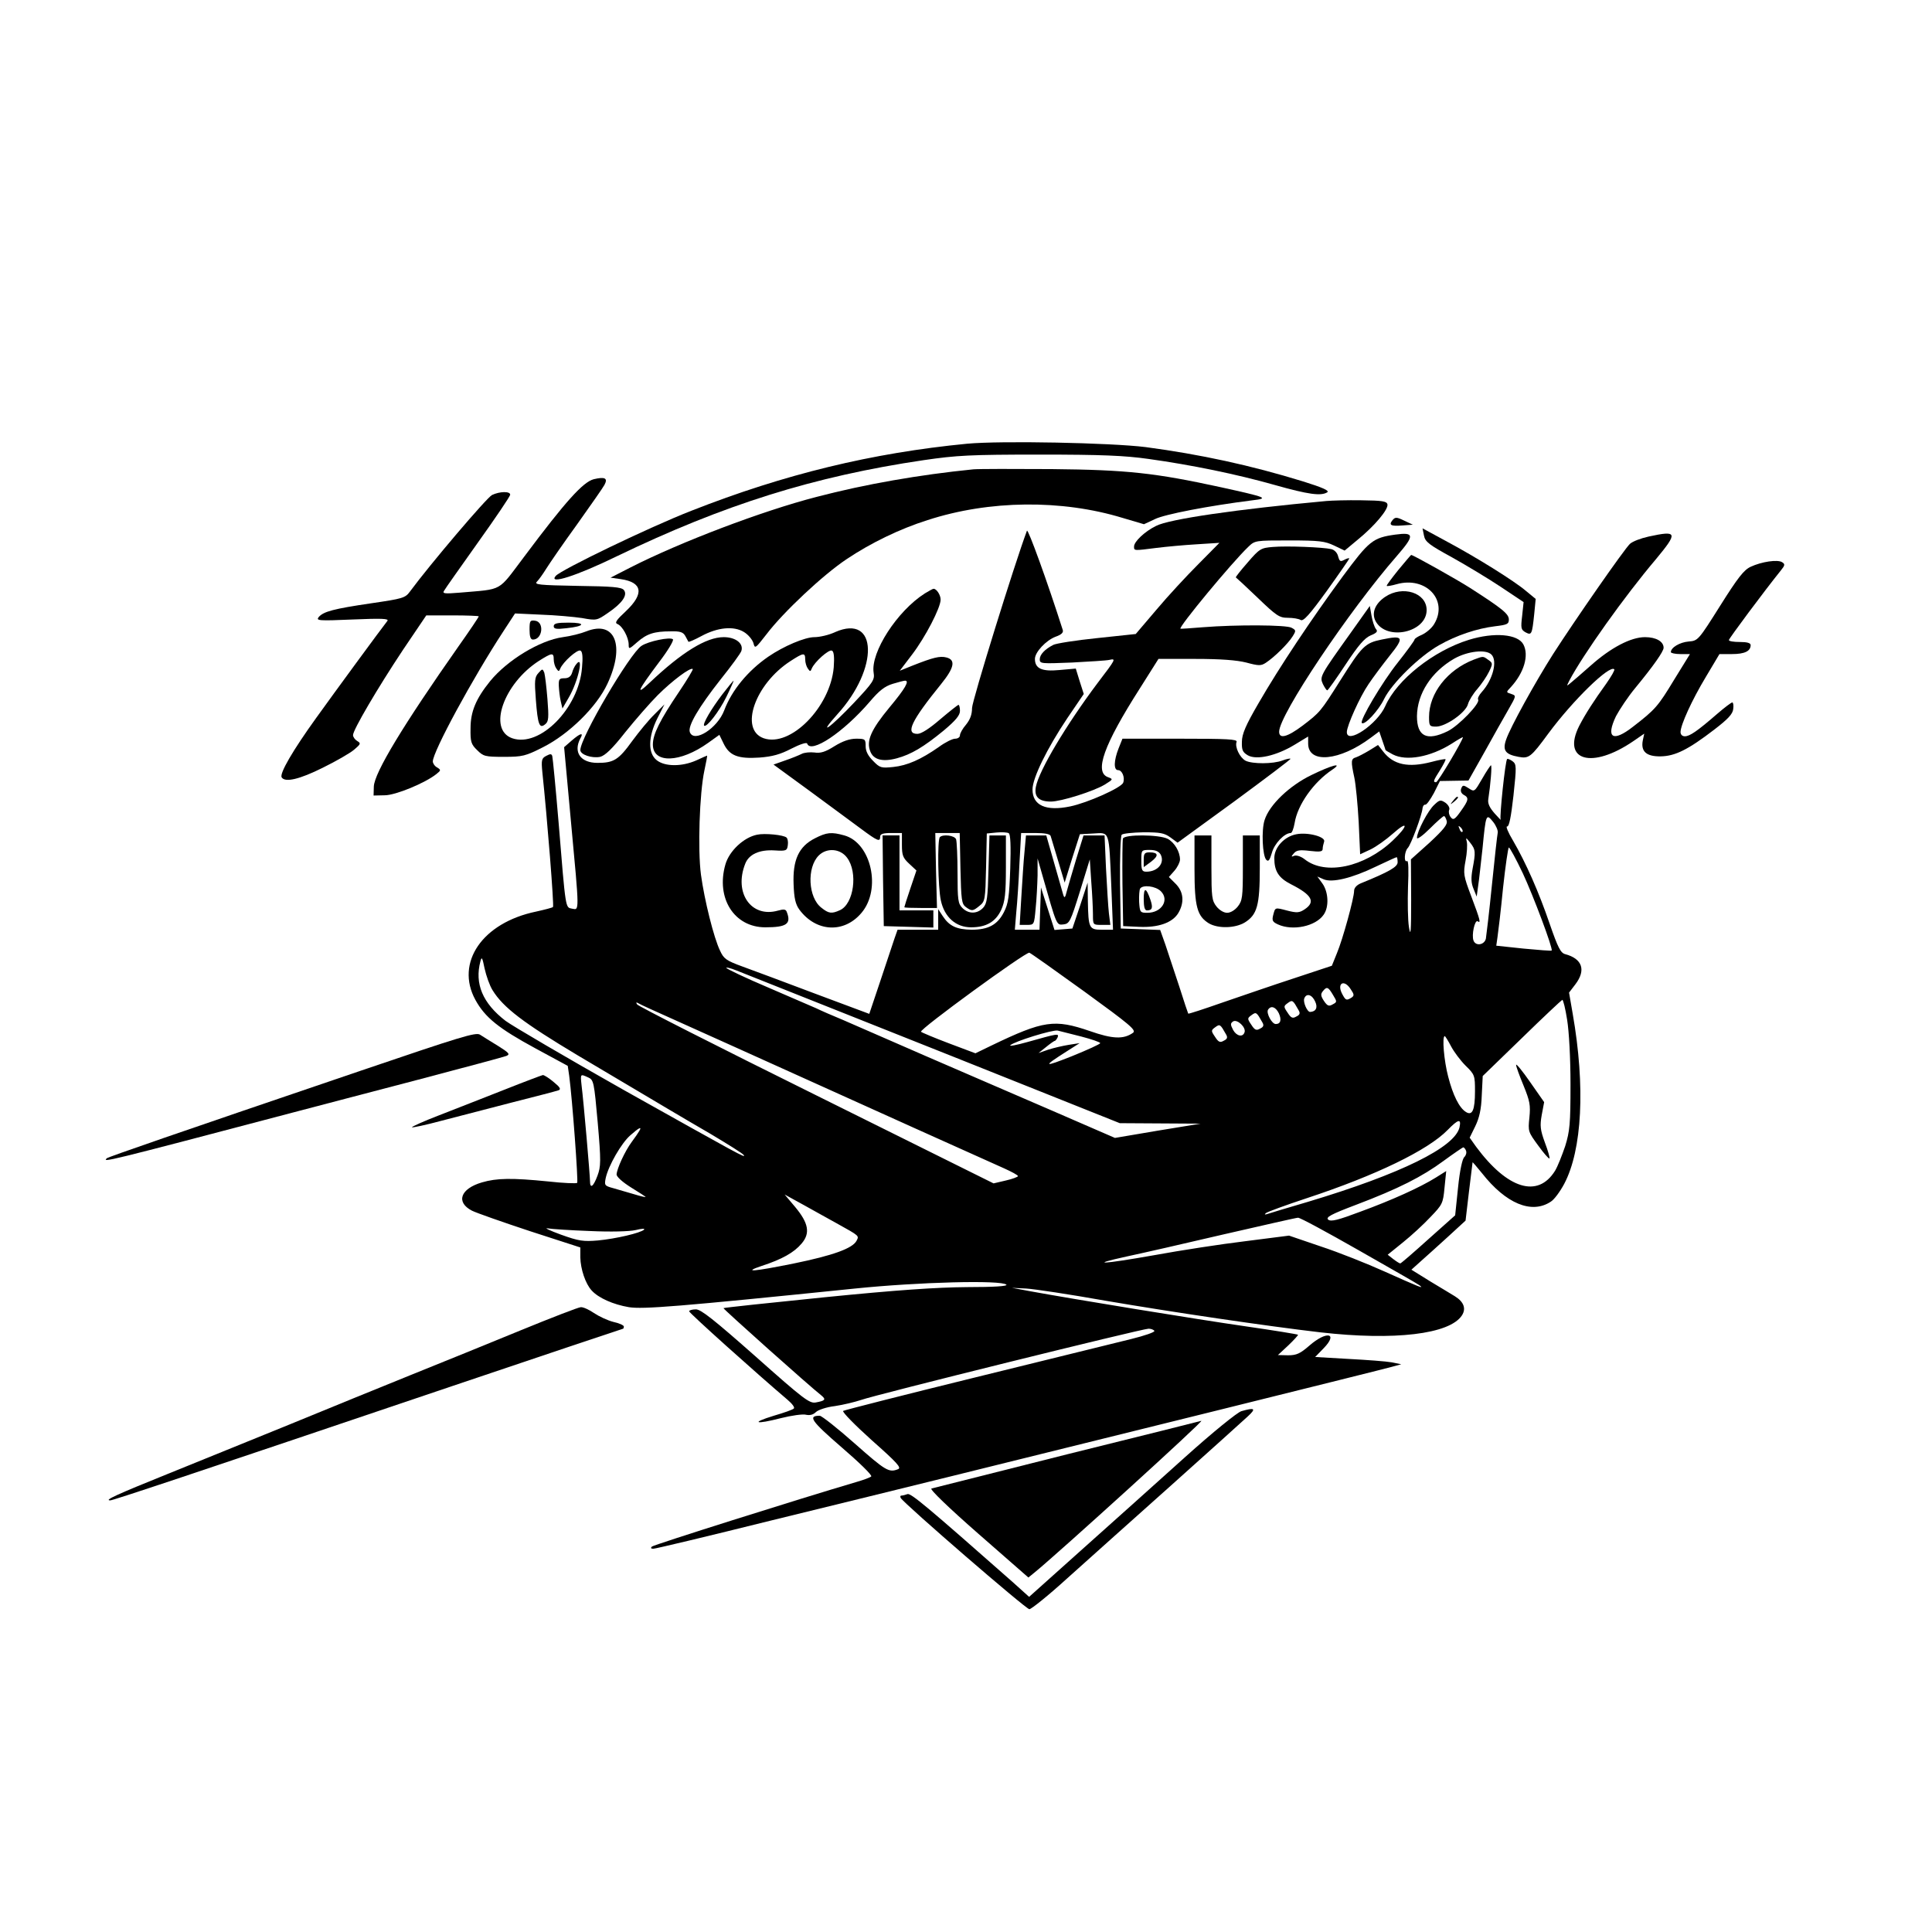 <?xml version="1.0" encoding="UTF-8" standalone="yes"?>
<svg version="1.0" xmlns="http://www.w3.org/2000/svg" width="100mm" height="100mm" viewBox="0 0 799 592" preserveAspectRatio="xMidYMid meet">
  <g transform="translate(0,592) scale(0.1,-0.1)" fill="#000000" stroke="none">
    <path d="M4000 5120 c-393 -38 -756 -126 -1140 -277 -177 -69 -541 -245 -562
-270 -31 -37 86 0 254 82 442 213 814 330 1268 397 137 20 193 23 480 23 256
0 351 -4 450 -18 179 -25 364 -63 523 -108 138 -39 190 -46 216 -30 10 7 -20
20 -100 45 -217 67 -426 112 -651 142 -145 18 -597 27 -738 14z"/>
    <path d="M4025 5014 c-220 -22 -446 -61 -648 -114 -225 -58 -564 -187 -770
-292 l-82 -42 42 -6 c90 -13 98 -60 22 -132 -41 -38 -48 -49 -35 -54 20 -8 46
-55 46 -85 0 -20 2 -19 35 10 40 35 70 45 139 45 38 1 51 -3 60 -19 6 -11 12
-22 13 -24 2 -2 25 8 53 23 68 37 135 43 177 17 18 -11 35 -32 39 -46 6 -24 8
-22 54 37 69 91 234 246 332 311 100 67 220 125 334 161 255 83 555 86 807 9
l88 -26 45 21 c40 20 222 55 404 78 69 8 60 12 -131 54 -271 59 -387 72 -699
75 -157 1 -303 1 -325 -1z"/>
    <path d="M2455 4973 c-44 -12 -115 -90 -287 -320 -112 -148 -84 -133 -267
-149 -61 -5 -72 -4 -65 7 4 8 68 98 141 201 73 102 133 191 133 197 0 15 -43
14 -75 -1 -21 -10 -256 -286 -340 -400 -19 -26 -30 -29 -160 -48 -156 -23
-197 -34 -217 -57 -12 -15 0 -16 140 -10 120 5 152 4 144 -6 -26 -33 -219
-296 -295 -402 -95 -132 -152 -229 -142 -245 14 -22 74 -8 170 40 55 27 114
61 130 75 27 23 28 26 13 35 -10 6 -18 17 -18 25 0 21 100 192 207 353 l96
142 108 0 c60 0 109 -2 109 -4 0 -3 -37 -58 -83 -123 -229 -326 -349 -524
-351 -581 l-1 -37 46 1 c45 0 168 51 214 88 19 15 19 17 3 27 -10 5 -18 17
-18 25 0 40 164 343 293 540 l47 72 107 -5 c60 -2 136 -9 170 -14 60 -11 62
-10 107 21 59 40 83 74 66 95 -10 12 -48 15 -193 17 -160 3 -179 5 -166 18 8
8 25 32 38 53 13 21 70 104 128 184 57 80 108 153 113 163 15 28 1 34 -45 23z"/>
    <path d="M5485 4883 c-370 -34 -651 -75 -704 -103 -47 -23 -91 -65 -91 -85 0
-18 -2 -18 92 -6 40 5 115 12 167 15 l94 6 -87 -88 c-48 -48 -126 -132 -173
-188 l-86 -101 -160 -17 c-88 -9 -170 -22 -181 -28 -35 -18 -56 -40 -56 -60 0
-18 7 -18 133 -13 72 4 143 8 155 11 28 6 28 5 -49 -96 -129 -172 -242 -361
-255 -429 -8 -41 12 -61 62 -61 42 0 179 43 224 71 34 21 34 22 12 30 -57 21
-18 132 132 367 l77 122 153 0 c104 0 170 -5 210 -15 52 -14 61 -14 81 -1 35
23 91 78 110 108 16 25 15 27 -4 37 -22 12 -227 13 -366 2 -49 -4 -91 -7 -93
-6 -9 6 212 273 280 338 28 27 29 27 170 27 124 0 147 -3 185 -21 l44 -21 54
45 c70 57 127 125 123 146 -3 13 -20 16 -108 17 -58 1 -123 -1 -145 -3z"/>
    <path d="M5759 4804 c-17 -21 -7 -26 42 -22 l42 3 -36 17 c-31 15 -37 15 -48
2z"/>
    <path d="M4247 4760 c-52 -139 -227 -704 -227 -733 0 -27 -8 -48 -25 -69 -14
-16 -25 -36 -25 -44 0 -8 -9 -14 -20 -14 -11 0 -41 -15 -67 -34 -74 -52 -131
-77 -189 -83 -49 -5 -55 -4 -83 25 -21 21 -31 40 -31 61 0 29 -2 31 -39 31
-27 0 -56 -10 -90 -31 -38 -24 -58 -30 -83 -26 -18 2 -42 0 -53 -6 -10 -5 -41
-18 -68 -27 l-48 -17 148 -108 c81 -60 177 -130 213 -157 70 -52 80 -56 80
-33 0 11 12 15 45 15 l45 0 0 -49 c0 -43 4 -54 30 -78 l30 -28 -25 -74 c-14
-41 -25 -76 -25 -78 0 -2 30 -3 68 -3 l67 0 -4 155 -3 155 50 0 51 0 3 -146
c3 -131 5 -147 22 -160 25 -18 29 -18 57 5 23 18 24 26 27 159 l3 140 40 4
c22 2 45 1 51 -3 7 -5 9 -52 6 -145 -4 -117 -8 -146 -26 -181 -27 -53 -65 -73
-134 -73 -62 1 -92 15 -119 56 l-19 29 0 -42 0 -43 -84 0 -84 0 -13 -37 c-7
-21 -33 -99 -58 -174 l-46 -137 -225 84 c-124 47 -259 97 -300 112 -66 24 -77
32 -92 65 -26 53 -65 211 -79 314 -14 104 -6 338 14 431 7 34 13 62 11 62 -1
0 -21 -9 -45 -20 -59 -26 -129 -26 -163 1 -37 29 -36 96 3 174 l29 57 -41 -41
c-23 -22 -64 -72 -92 -110 -57 -79 -77 -91 -144 -91 -70 0 -101 44 -71 101 15
26 1 23 -36 -9 l-31 -27 28 -305 c36 -386 35 -368 5 -363 -28 6 -26 -9 -56
358 -12 143 -24 266 -26 273 -3 10 -8 10 -25 1 -19 -10 -21 -17 -16 -68 20
-189 49 -553 44 -557 -3 -3 -34 -11 -70 -19 -222 -46 -335 -211 -251 -365 40
-73 96 -118 249 -201 l133 -72 6 -41 c13 -98 38 -437 33 -443 -4 -3 -58 -1
-120 6 -150 15 -213 14 -274 -4 -89 -26 -109 -82 -41 -117 18 -9 126 -47 241
-85 l207 -67 0 -41 c1 -48 21 -109 47 -137 28 -31 89 -58 154 -69 59 -9 201 2
934 77 263 27 607 36 627 16 6 -6 -48 -10 -164 -10 -125 -1 -288 -12 -588 -42
-228 -23 -416 -43 -418 -45 -3 -2 356 -323 406 -362 19 -16 14 -21 -24 -28
-26 -5 -50 13 -249 190 -172 152 -226 195 -247 195 -16 0 -28 -4 -28 -8 0 -7
280 -258 407 -366 19 -16 31 -32 26 -36 -4 -5 -42 -18 -83 -30 -98 -30 -76
-37 29 -10 44 11 92 18 105 14 15 -3 29 0 40 11 9 9 44 21 79 25 34 5 83 17
107 25 57 21 1164 295 1190 295 10 0 21 -4 24 -9 3 -5 -40 -20 -97 -34 -56
-14 -345 -85 -642 -158 -297 -73 -544 -136 -548 -139 -5 -4 49 -59 118 -121
106 -94 124 -114 109 -120 -38 -15 -51 -7 -179 106 -71 63 -137 115 -145 115
-50 0 -36 -21 90 -130 72 -62 128 -116 123 -121 -4 -4 -30 -14 -58 -22 -251
-74 -842 -261 -849 -268 -6 -6 -4 -9 6 -9 9 0 227 52 484 116 258 63 595 146
749 184 596 147 1782 441 1820 452 l40 11 -40 8 c-22 4 -102 10 -178 14 l-138
8 35 36 c62 64 12 73 -59 11 -38 -33 -53 -40 -88 -40 l-42 1 43 40 c24 23 42
43 40 44 -2 2 -100 18 -218 35 -195 28 -704 111 -890 145 l-75 14 60 -3 c33
-2 179 -24 325 -50 281 -48 667 -105 890 -131 307 -35 535 -8 586 70 18 28 8
56 -29 79 -12 7 -57 35 -101 61 l-79 49 39 35 c22 19 72 65 112 101 l73 67 14
119 c8 65 15 120 15 122 0 2 17 -18 39 -45 99 -126 205 -170 284 -118 14 8 39
42 56 74 74 140 88 402 35 704 l-15 87 26 34 c45 59 29 106 -42 125 -19 5 -30
27 -64 125 -45 132 -98 252 -152 345 -20 33 -31 60 -24 58 8 -1 16 38 26 127
13 122 13 130 -4 143 -10 7 -20 11 -22 9 -8 -7 -32 -239 -27 -250 4 -6 -7 5
-24 24 -22 25 -30 42 -27 60 9 58 16 140 11 140 -2 0 -19 -25 -36 -55 -32 -55
-32 -56 -56 -40 -22 14 -25 14 -31 -1 -4 -10 0 -20 10 -26 23 -12 21 -22 -12
-68 -24 -34 -31 -38 -41 -25 -7 8 -10 21 -7 30 4 8 -3 21 -15 30 -20 13 -24
13 -46 -8 -26 -23 -72 -111 -72 -137 0 -8 24 9 53 38 29 29 55 52 59 52 3 0 8
-9 11 -20 4 -15 -13 -36 -71 -90 l-77 -69 1 -168 c0 -131 -2 -156 -9 -113 -5
30 -6 106 -4 168 3 67 2 110 -4 106 -14 -8 -11 40 3 54 13 13 59 137 61 164 1
9 6 16 11 15 6 -1 21 21 36 48 l25 50 59 1 59 1 67 119 c36 65 81 145 99 176
32 56 32 56 11 63 -22 7 -22 7 -2 28 55 60 76 132 52 177 -23 43 -121 51 -225
19 -146 -45 -298 -165 -346 -274 -33 -75 -160 -161 -159 -107 1 27 53 144 90
198 18 27 57 79 87 117 62 77 58 86 -33 67 -69 -14 -82 -28 -171 -169 -82
-130 -84 -132 -156 -187 -64 -48 -97 -56 -97 -25 0 69 288 499 487 727 74 85
73 99 -7 88 -93 -13 -108 -26 -217 -173 -130 -177 -262 -375 -348 -524 -53
-91 -69 -128 -69 -160 -1 -34 3 -43 25 -56 36 -20 117 -2 193 44 l56 34 0 -29
c0 -85 131 -72 259 24 l35 26 13 -38 c7 -20 13 -38 13 -39 0 -1 13 -9 30 -18
56 -29 155 -11 243 44 26 17 47 29 47 27 0 -12 -103 -186 -111 -186 -14 0 -11
7 17 51 14 23 24 42 22 44 -2 2 -28 -3 -58 -11 -96 -25 -157 -12 -199 42 l-22
28 -37 -23 c-20 -12 -45 -25 -54 -28 -21 -6 -22 -15 -7 -84 6 -28 14 -111 18
-184 l6 -133 43 20 c23 11 65 41 92 65 66 59 65 33 -1 -29 -117 -110 -278
-144 -363 -77 -15 12 -34 18 -43 15 -14 -6 -14 -4 -2 10 11 13 24 15 66 10 42
-5 53 -3 53 8 0 8 3 21 6 30 8 20 -66 40 -114 31 -50 -9 -92 -54 -92 -99 0
-54 18 -82 69 -108 87 -44 103 -73 56 -104 -21 -14 -32 -15 -71 -5 -53 14 -50
14 -59 -20 -5 -21 -2 -27 20 -37 61 -28 156 -8 189 40 23 32 20 94 -5 129
l-21 29 25 -11 c35 -16 118 4 217 52 45 21 83 39 86 39 2 0 4 -9 4 -21 0 -19
-34 -39 -152 -87 -17 -7 -28 -19 -28 -31 0 -30 -47 -201 -71 -258 l-21 -52
-157 -52 c-86 -28 -219 -74 -295 -100 -77 -27 -141 -48 -142 -46 -1 1 -18 52
-37 112 -20 61 -46 138 -57 172 l-22 62 -81 3 -82 3 -3 189 c-1 105 2 194 7
199 5 5 45 9 90 10 69 0 86 -3 111 -21 l30 -22 235 171 c129 95 234 174 232
176 -3 2 -17 -1 -33 -7 -39 -15 -125 -15 -153 -1 -24 13 -45 57 -37 78 4 11
-39 13 -233 13 l-239 0 -16 -40 c-20 -51 -21 -90 -2 -90 17 0 29 -31 21 -52
-8 -21 -147 -83 -219 -98 -101 -21 -156 4 -156 70 0 47 59 168 144 295 l68
100 -17 53 -16 52 -68 -6 c-72 -7 -101 6 -101 46 0 28 46 77 86 92 23 8 33 17
29 28 -63 198 -144 421 -148 410z m1921 -512 c26 -26 6 -104 -40 -155 -11 -12
-18 -26 -15 -31 10 -15 -81 -109 -126 -131 -86 -42 -127 -22 -127 62 1 93 59
183 154 238 55 31 131 40 154 17z m26 -737 c-2 -9 -13 -106 -24 -216 -11 -110
-23 -210 -25 -222 -6 -26 -42 -32 -51 -8 -9 22 5 87 17 80 14 -10 11 4 -26
102 -33 87 -34 95 -24 149 6 31 8 66 5 78 -5 19 -3 18 14 -4 23 -29 23 -39 10
-108 -7 -39 -6 -59 4 -83 l13 -32 6 44 c4 24 11 94 18 154 14 144 15 147 44
111 12 -15 21 -36 19 -45z m-146 4 c-3 -3 -9 2 -12 12 -6 14 -5 15 5 6 7 -7
10 -15 7 -18z m-1703 -17 c2 -7 16 -53 31 -103 l27 -90 31 100 32 100 56 3
c68 4 64 16 74 -220 l7 -178 -46 0 c-53 0 -56 6 -58 120 l-1 75 -31 -95 -32
-95 -37 -3 -37 -3 -28 88 -28 88 -3 -87 -3 -88 -51 0 -51 0 6 73 c4 39 10 129
13 200 l7 127 59 0 c38 0 60 -4 63 -12z m1953 -155 c43 -92 126 -313 119 -319
-1 -2 -53 2 -116 8 l-113 12 5 35 c3 20 14 111 23 204 10 92 21 167 24 167 4
0 30 -48 58 -107z m-1813 -489 c187 -136 215 -159 201 -170 -39 -28 -85 -26
-179 7 -146 50 -191 44 -407 -60 l-66 -32 -109 41 c-61 23 -113 45 -116 48 -9
9 433 331 448 327 6 -2 109 -75 228 -161z m-2448 6 c44 -72 129 -136 353 -270
393 -233 412 -245 548 -324 72 -43 135 -82 138 -88 9 -14 -14 -1 -496 269
-239 135 -459 264 -489 286 -95 73 -129 154 -104 247 5 20 8 15 17 -30 7 -31
21 -71 33 -90z m1498 -113 c242 -96 588 -234 768 -306 l328 -131 167 -1 167
-1 -177 -29 -177 -30 -258 112 c-142 61 -377 163 -523 226 -146 64 -301 131
-344 150 -44 18 -94 40 -110 48 -17 7 -107 46 -199 86 -92 39 -170 76 -173 81
-3 4 16 0 43 -11 26 -10 246 -98 488 -194z m2051 117 c15 -22 15 -27 3 -35
-21 -13 -24 -11 -38 15 -24 45 8 63 35 20z m-73 -24 c17 -28 17 -29 -2 -39
-15 -9 -22 -6 -36 15 -13 20 -14 28 -4 40 16 20 22 18 42 -16z m-74 -27 c12
-25 3 -42 -21 -43 -12 0 -30 41 -24 56 9 23 32 16 45 -13z m-69 -35 c8 -13 6
-20 -9 -27 -15 -9 -22 -6 -36 16 -17 25 -17 27 1 40 19 14 21 12 44 -29z
m1111 -40 c8 -50 14 -158 14 -268 0 -164 -3 -193 -22 -255 -13 -38 -31 -84
-42 -102 -71 -114 -196 -76 -326 99 l-27 38 23 47 c17 35 25 70 27 128 l4 80
162 157 c88 86 164 157 167 158 4 0 13 -37 20 -82z m-3791 44 c25 -11 187 -84
360 -162 533 -241 1042 -470 1103 -497 31 -14 57 -28 57 -32 0 -3 -23 -12 -50
-18 l-51 -12 -733 364 c-404 200 -737 369 -741 376 -5 7 -4 10 1 7 5 -3 29
-15 54 -26z m2599 -18 c12 -27 7 -44 -13 -44 -16 0 -40 45 -32 59 12 19 32 12
45 -15z m-69 -36 c8 -13 6 -20 -9 -27 -15 -9 -22 -6 -36 16 -17 25 -17 27 1
40 19 14 21 12 44 -29z m-73 -42 c-7 -22 -33 -16 -47 9 -12 23 -12 28 0 36 17
10 54 -25 47 -45z m-77 -8 c8 -13 6 -20 -9 -27 -15 -9 -22 -6 -36 16 -17 25
-17 27 1 40 19 14 21 12 44 -29z m-597 -10 c42 -11 77 -23 77 -27 0 -4 -53
-28 -117 -54 -119 -47 -122 -44 -23 19 l55 35 -45 -7 c-25 -4 -63 -13 -85 -20
l-40 -14 30 24 c17 14 33 25 36 26 4 0 9 7 13 15 6 17 1 16 -127 -20 -43 -12
-74 -18 -69 -13 16 16 175 65 196 61 12 -3 56 -14 99 -25z m1528 -40 c12 -23
39 -59 60 -80 38 -37 39 -41 39 -106 0 -78 -11 -102 -37 -86 -28 17 -54 69
-74 147 -17 64 -26 167 -14 167 2 0 14 -19 26 -42z m-3568 -129 c22 -10 24
-18 39 -187 14 -160 13 -181 -1 -219 -17 -46 -31 -56 -31 -22 0 23 -26 325
-35 397 -5 47 -5 46 28 31z m3603 -206 c-19 -83 -243 -193 -626 -308 -85 -25
-162 -48 -170 -51 -10 -3 -11 -2 -5 4 6 5 82 33 170 62 285 94 500 198 582
282 44 45 57 48 49 11z m-3392 -15 c-4 -7 -18 -28 -31 -45 -29 -39 -62 -112
-63 -135 0 -10 25 -32 60 -54 33 -20 60 -38 60 -39 0 -2 -21 3 -47 11 -27 8
-65 19 -86 25 -37 10 -38 12 -32 42 11 51 65 145 102 177 36 32 49 38 37 18z
m3419 -82 c3 -8 0 -19 -7 -26 -8 -6 -19 -56 -26 -126 l-12 -115 -111 -99 c-61
-55 -113 -100 -116 -100 -3 0 -16 8 -29 18 l-23 18 63 51 c35 28 86 75 114
105 49 51 52 56 58 121 l7 69 -43 -27 c-66 -41 -181 -93 -312 -141 -93 -35
-121 -42 -133 -33 -11 10 11 22 114 61 177 67 275 117 363 182 41 30 78 55 81
56 4 0 9 -6 12 -14z m-2603 -300 c97 -54 93 -51 82 -73 -17 -31 -97 -60 -258
-93 -168 -34 -216 -38 -133 -10 83 27 133 55 164 92 37 43 29 85 -27 152 l-43
51 80 -44 c44 -25 105 -58 135 -75z m2158 -111 c130 -74 244 -139 252 -145 24
-18 -2 -7 -145 57 -71 32 -189 79 -262 103 l-132 45 -180 -23 c-100 -12 -269
-38 -378 -58 -215 -38 -276 -41 -112 -5 57 12 237 53 399 91 162 37 301 69
308 69 8 1 120 -60 250 -134z m-3178 79 c85 -4 163 -2 189 4 24 6 39 7 35 2
-14 -14 -117 -38 -191 -45 -60 -5 -78 -3 -153 24 -47 17 -71 29 -55 26 17 -3
95 -8 175 -11z"/>
    <path d="M6095 4227 c-109 -42 -185 -139 -185 -237 0 -37 2 -40 29 -40 40 0
123 58 132 93 4 15 22 44 39 63 17 20 39 52 48 71 16 33 16 36 -3 49 -22 16
-20 16 -60 1z"/>
    <path d="M4237 3433 c-4 -38 -9 -121 -13 -185 l-7 -118 30 0 c30 0 30 1 36 68
4 37 7 99 8 137 l0 70 20 -70 c60 -211 58 -206 87 -203 25 3 29 11 68 136 l41
133 6 -92 c4 -51 7 -112 7 -136 0 -43 0 -43 36 -43 l36 0 -6 48 c-3 26 -8 109
-12 185 l-6 137 -44 0 -43 0 -30 -97 c-16 -54 -34 -114 -39 -133 -7 -29 -10
-31 -15 -15 -3 11 -20 71 -38 133 l-32 112 -42 0 -42 0 -6 -67z"/>
    <path d="M6270 2551 c0 -7 14 -45 31 -86 26 -64 29 -81 24 -132 -6 -57 -5 -59
36 -115 23 -32 44 -56 47 -54 2 3 -6 32 -19 66 -19 52 -21 69 -13 114 l10 53
-58 83 c-32 46 -58 78 -58 71z"/>
    <path d="M5889 4740 c5 -26 21 -38 116 -90 61 -34 152 -89 203 -123 l93 -62
-6 -57 c-6 -51 -5 -57 14 -68 25 -13 27 -10 36 76 l6 62 -40 33 c-48 41 -203
138 -332 207 l-96 52 6 -30z"/>
    <path d="M6818 4736 c-32 -7 -66 -20 -77 -30 -23 -21 -228 -316 -318 -456 -75
-118 -177 -303 -194 -353 -16 -45 -4 -62 51 -72 43 -8 51 -2 123 96 102 138
254 286 273 266 3 -3 -12 -29 -33 -59 -52 -72 -86 -125 -112 -175 -73 -145 53
-180 224 -63 l45 31 -6 -28 c-9 -46 15 -67 74 -66 60 1 114 28 222 111 56 43
76 64 78 85 2 15 0 27 -4 27 -4 0 -32 -21 -62 -47 -83 -72 -114 -93 -134 -93
-11 0 -18 7 -18 18 1 30 46 130 105 228 l56 94 52 0 c52 0 77 12 77 37 0 9
-15 13 -45 13 -25 0 -45 3 -45 8 0 6 145 201 215 288 17 21 18 26 5 34 -19 12
-85 2 -130 -19 -28 -13 -53 -45 -126 -161 -90 -143 -92 -145 -130 -148 -37 -3
-74 -25 -74 -44 0 -4 18 -8 39 -8 l40 0 -66 -107 c-66 -109 -77 -122 -169
-193 -84 -66 -114 -47 -71 43 15 28 50 81 80 117 75 91 117 151 117 166 0 26
-31 44 -77 44 -58 0 -141 -43 -225 -118 -35 -31 -72 -63 -82 -71 -18 -15 -18
-15 -6 9 57 108 229 350 358 502 92 111 90 120 -30 94z"/>
    <path d="M5264 4693 c-49 -4 -55 -7 -104 -64 -29 -33 -51 -61 -49 -62 2 -1 43
-39 90 -84 78 -75 90 -83 125 -83 22 0 45 -4 53 -9 11 -7 37 22 108 120 51 71
93 132 93 134 0 3 -9 1 -20 -5 -17 -9 -20 -7 -26 14 -3 14 -15 27 -28 30 -34
8 -184 14 -242 9z"/>
    <path d="M5783 4598 c-28 -35 -50 -64 -48 -66 2 -2 20 1 41 7 121 34 215 -66
155 -165 -10 -17 -33 -36 -50 -44 -17 -7 -31 -16 -31 -20 0 -4 -32 -48 -70
-96 -63 -79 -158 -239 -148 -249 11 -11 69 51 92 99 32 65 146 177 228 223 70
40 156 69 231 78 50 6 57 9 57 28 0 23 -27 45 -161 131 -53 34 -235 136 -243
136 -1 0 -25 -28 -53 -62z"/>
    <path d="M3825 4501 c-115 -73 -225 -244 -212 -328 5 -29 -2 -40 -80 -123 -98
-104 -157 -146 -70 -49 173 190 167 417 -9 340 -25 -12 -64 -21 -86 -21 -39 0
-127 -37 -191 -81 -84 -58 -151 -139 -182 -222 -28 -74 -125 -136 -142 -90
-10 25 38 105 127 218 44 55 83 108 86 118 10 31 -24 57 -73 57 -72 0 -173
-62 -307 -189 -60 -57 -48 -31 40 86 36 47 61 89 57 94 -11 11 -102 -8 -130
-27 -48 -31 -253 -380 -253 -431 0 -19 48 -35 82 -28 20 5 50 33 104 102 42
52 102 121 134 153 59 59 136 117 145 108 2 -2 -23 -44 -56 -93 -81 -120 -109
-177 -109 -219 0 -80 113 -76 229 7 l46 33 18 -37 c24 -49 59 -63 148 -57 53
4 86 13 132 37 35 18 63 27 65 21 15 -44 150 46 259 173 39 46 62 64 95 74 23
7 46 13 51 13 19 0 1 -32 -64 -110 -77 -93 -97 -139 -80 -182 13 -35 51 -45
110 -29 59 16 110 46 194 115 50 42 67 63 67 81 0 14 -3 25 -6 25 -3 0 -37
-27 -76 -60 -44 -38 -78 -60 -94 -60 -51 0 -26 53 98 206 55 68 61 100 22 110
-27 7 -55 0 -141 -34 l-52 -21 51 67 c55 72 118 194 118 227 0 20 -17 45 -29
45 -4 0 -19 -9 -36 -19z m-377 -306 c-14 -164 -179 -332 -290 -293 -101 36
-36 224 111 319 54 35 61 36 61 7 0 -13 5 -30 11 -38 9 -13 11 -13 16 0 11 27
72 82 84 74 8 -4 10 -28 7 -69z"/>
    <path d="M5729 4487 c-42 -28 -58 -67 -40 -101 45 -83 211 -47 211 46 0 72
-99 103 -171 55z"/>
    <path d="M5589 4342 c-130 -182 -132 -185 -118 -216 7 -14 15 -26 18 -26 3 0
37 48 76 107 53 80 78 109 103 120 27 11 31 17 22 27 -6 8 -14 32 -18 55 l-7
40 -76 -107z"/>
    <path d="M2190 4351 c0 -28 4 -41 14 -41 40 0 48 73 9 78 -21 3 -23 -1 -23
-37z"/>
    <path d="M2290 4365 c0 -11 11 -13 53 -8 76 8 82 23 9 23 -48 0 -62 -3 -62
-15z"/>
    <path d="M2425 4344 c-22 -9 -66 -20 -97 -24 -95 -13 -230 -95 -301 -182 -59
-73 -81 -126 -81 -195 -1 -55 2 -66 27 -90 26 -26 33 -28 111 -28 77 0 89 3
162 40 107 54 222 167 266 262 74 158 32 264 -87 217z m-18 -150 c-13 -168
-175 -332 -289 -292 -102 36 -35 226 111 320 54 34 61 35 61 6 0 -13 5 -30 11
-38 9 -13 11 -13 16 0 11 27 72 82 84 74 8 -4 10 -28 6 -70z"/>
    <path d="M2383 4208 c-6 -7 -14 -23 -17 -35 -5 -16 -15 -23 -32 -23 -21 0 -24
-4 -23 -32 1 -18 4 -46 8 -63 l7 -30 26 45 c39 66 64 180 31 138z"/>
    <path d="M2227 4172 c-16 -17 -17 -32 -11 -110 8 -105 15 -122 39 -102 14 11
15 27 9 104 -4 50 -10 99 -13 109 -7 17 -8 17 -24 -1z"/>
    <path d="M2987 4083 c-45 -59 -82 -122 -75 -129 10 -9 62 58 92 119 18 37 31
67 30 67 -2 0 -23 -26 -47 -57z"/>
    <path d="M5424 3750 c-91 -44 -174 -123 -194 -186 -14 -42 -9 -149 7 -165 9
-9 14 -1 23 29 10 38 52 82 78 82 5 0 12 18 16 41 12 76 79 170 156 221 47 32
-4 18 -86 -22z"/>
    <path d="M6009 3643 c-13 -16 -12 -17 4 -4 16 13 21 21 13 21 -2 0 -10 -8 -17
-17z"/>
    <path d="M3131 3503 c-55 -11 -115 -67 -131 -123 -40 -139 36 -260 165 -260
88 0 108 14 89 63 -4 12 -12 13 -37 6 -110 -31 -183 73 -135 194 15 39 59 59
122 55 47 -3 51 -1 54 21 2 13 0 27 -5 32 -11 11 -90 19 -122 12z"/>
    <path d="M3370 3488 c-67 -34 -92 -90 -88 -190 2 -58 8 -83 24 -105 69 -93
185 -99 257 -13 83 98 40 289 -71 320 -54 15 -73 13 -122 -12z m133 -80 c46
-61 28 -191 -29 -217 -35 -16 -47 -14 -77 10 -55 42 -61 166 -11 216 33 33 89
29 117 -9z"/>
    <path d="M3652 3313 l3 -188 103 -3 102 -3 0 36 0 35 -70 0 -70 0 0 155 0 155
-35 0 -35 0 2 -187z"/>
    <path d="M3887 3493 c-11 -10 -8 -207 4 -262 15 -69 62 -111 125 -111 63 0
102 23 125 73 15 34 19 66 19 175 l0 132 -34 0 -34 0 -4 -139 c-3 -120 -6
-142 -22 -160 -24 -26 -60 -27 -86 -1 -18 18 -20 33 -20 144 0 68 -3 131 -6
140 -6 16 -54 22 -67 9z"/>
    <path d="M4644 3487 c-2 -7 -3 -91 -2 -187 l3 -175 65 -3 c80 -4 139 17 163
57 26 44 22 88 -11 121 l-28 28 23 26 c13 15 23 36 23 46 0 33 -23 71 -51 86
-36 18 -178 19 -185 1z m156 -66 c18 -35 -12 -71 -59 -71 -18 0 -21 6 -21 45
0 45 0 45 35 45 24 0 37 -6 45 -19z m1 -152 c36 -36 3 -89 -56 -89 -30 0 -31
2 -34 45 -1 25 1 50 4 55 11 17 64 11 86 -11z"/>
    <path d="M4730 3400 l0 -31 30 22 c33 25 31 39 -6 39 -20 0 -24 -5 -24 -30z"/>
    <path d="M4730 3237 c0 -32 4 -47 13 -47 22 0 26 10 15 43 -18 53 -28 54 -28
4z"/>
    <path d="M4940 3360 c0 -155 11 -194 60 -224 39 -22 108 -20 148 4 51 32 62
70 62 225 l0 135 -35 0 -35 0 0 -134 c0 -120 -2 -136 -21 -160 -12 -15 -30
-26 -44 -26 -14 0 -32 11 -44 26 -19 24 -21 40 -21 160 l0 134 -35 0 -35 0 0
-140z"/>
    <path d="M1495 2528 c-774 -263 -1048 -358 -1053 -363 -19 -18 -16 -18 773
190 94 25 325 85 515 135 190 50 354 94 364 98 17 7 11 13 -35 42 -30 18 -63
39 -74 46 -17 11 -81 -9 -490 -148z"/>
    <path d="M2085 2448 c-82 -32 -203 -80 -268 -105 -65 -25 -116 -48 -113 -50 2
-2 55 9 118 26 62 16 194 50 293 76 99 25 187 48 195 51 11 4 6 13 -20 34 -19
16 -39 29 -45 29 -5 -1 -77 -28 -160 -61z"/>
    <path d="M2155 1454 c-126 -52 -331 -135 -455 -185 -124 -50 -349 -142 -500
-204 -151 -61 -378 -154 -505 -205 -213 -86 -266 -110 -239 -110 11 0 309 99
1418 474 385 130 701 236 703 236 1 0 3 4 3 9 0 5 -19 14 -43 19 -24 6 -60 23
-81 37 -20 14 -45 25 -54 24 -9 0 -120 -43 -247 -95z"/>
    <path d="M5134 1119 c-17 -5 -116 -85 -234 -191 -112 -101 -303 -272 -424
-380 l-220 -197 -70 63 c-347 306 -419 367 -433 362 -8 -3 -19 -6 -24 -6 -6 0
-7 -4 -4 -10 15 -25 518 -460 532 -460 8 0 79 57 157 128 78 70 270 242 427
382 156 140 300 269 319 287 36 33 30 38 -26 22z"/>
    <path d="M4415 941 c-302 -76 -556 -140 -563 -142 -8 -3 72 -80 193 -186 l208
-182 27 22 c98 80 706 632 688 626 -2 -1 -250 -63 -553 -138z"/>
  </g>
</svg>